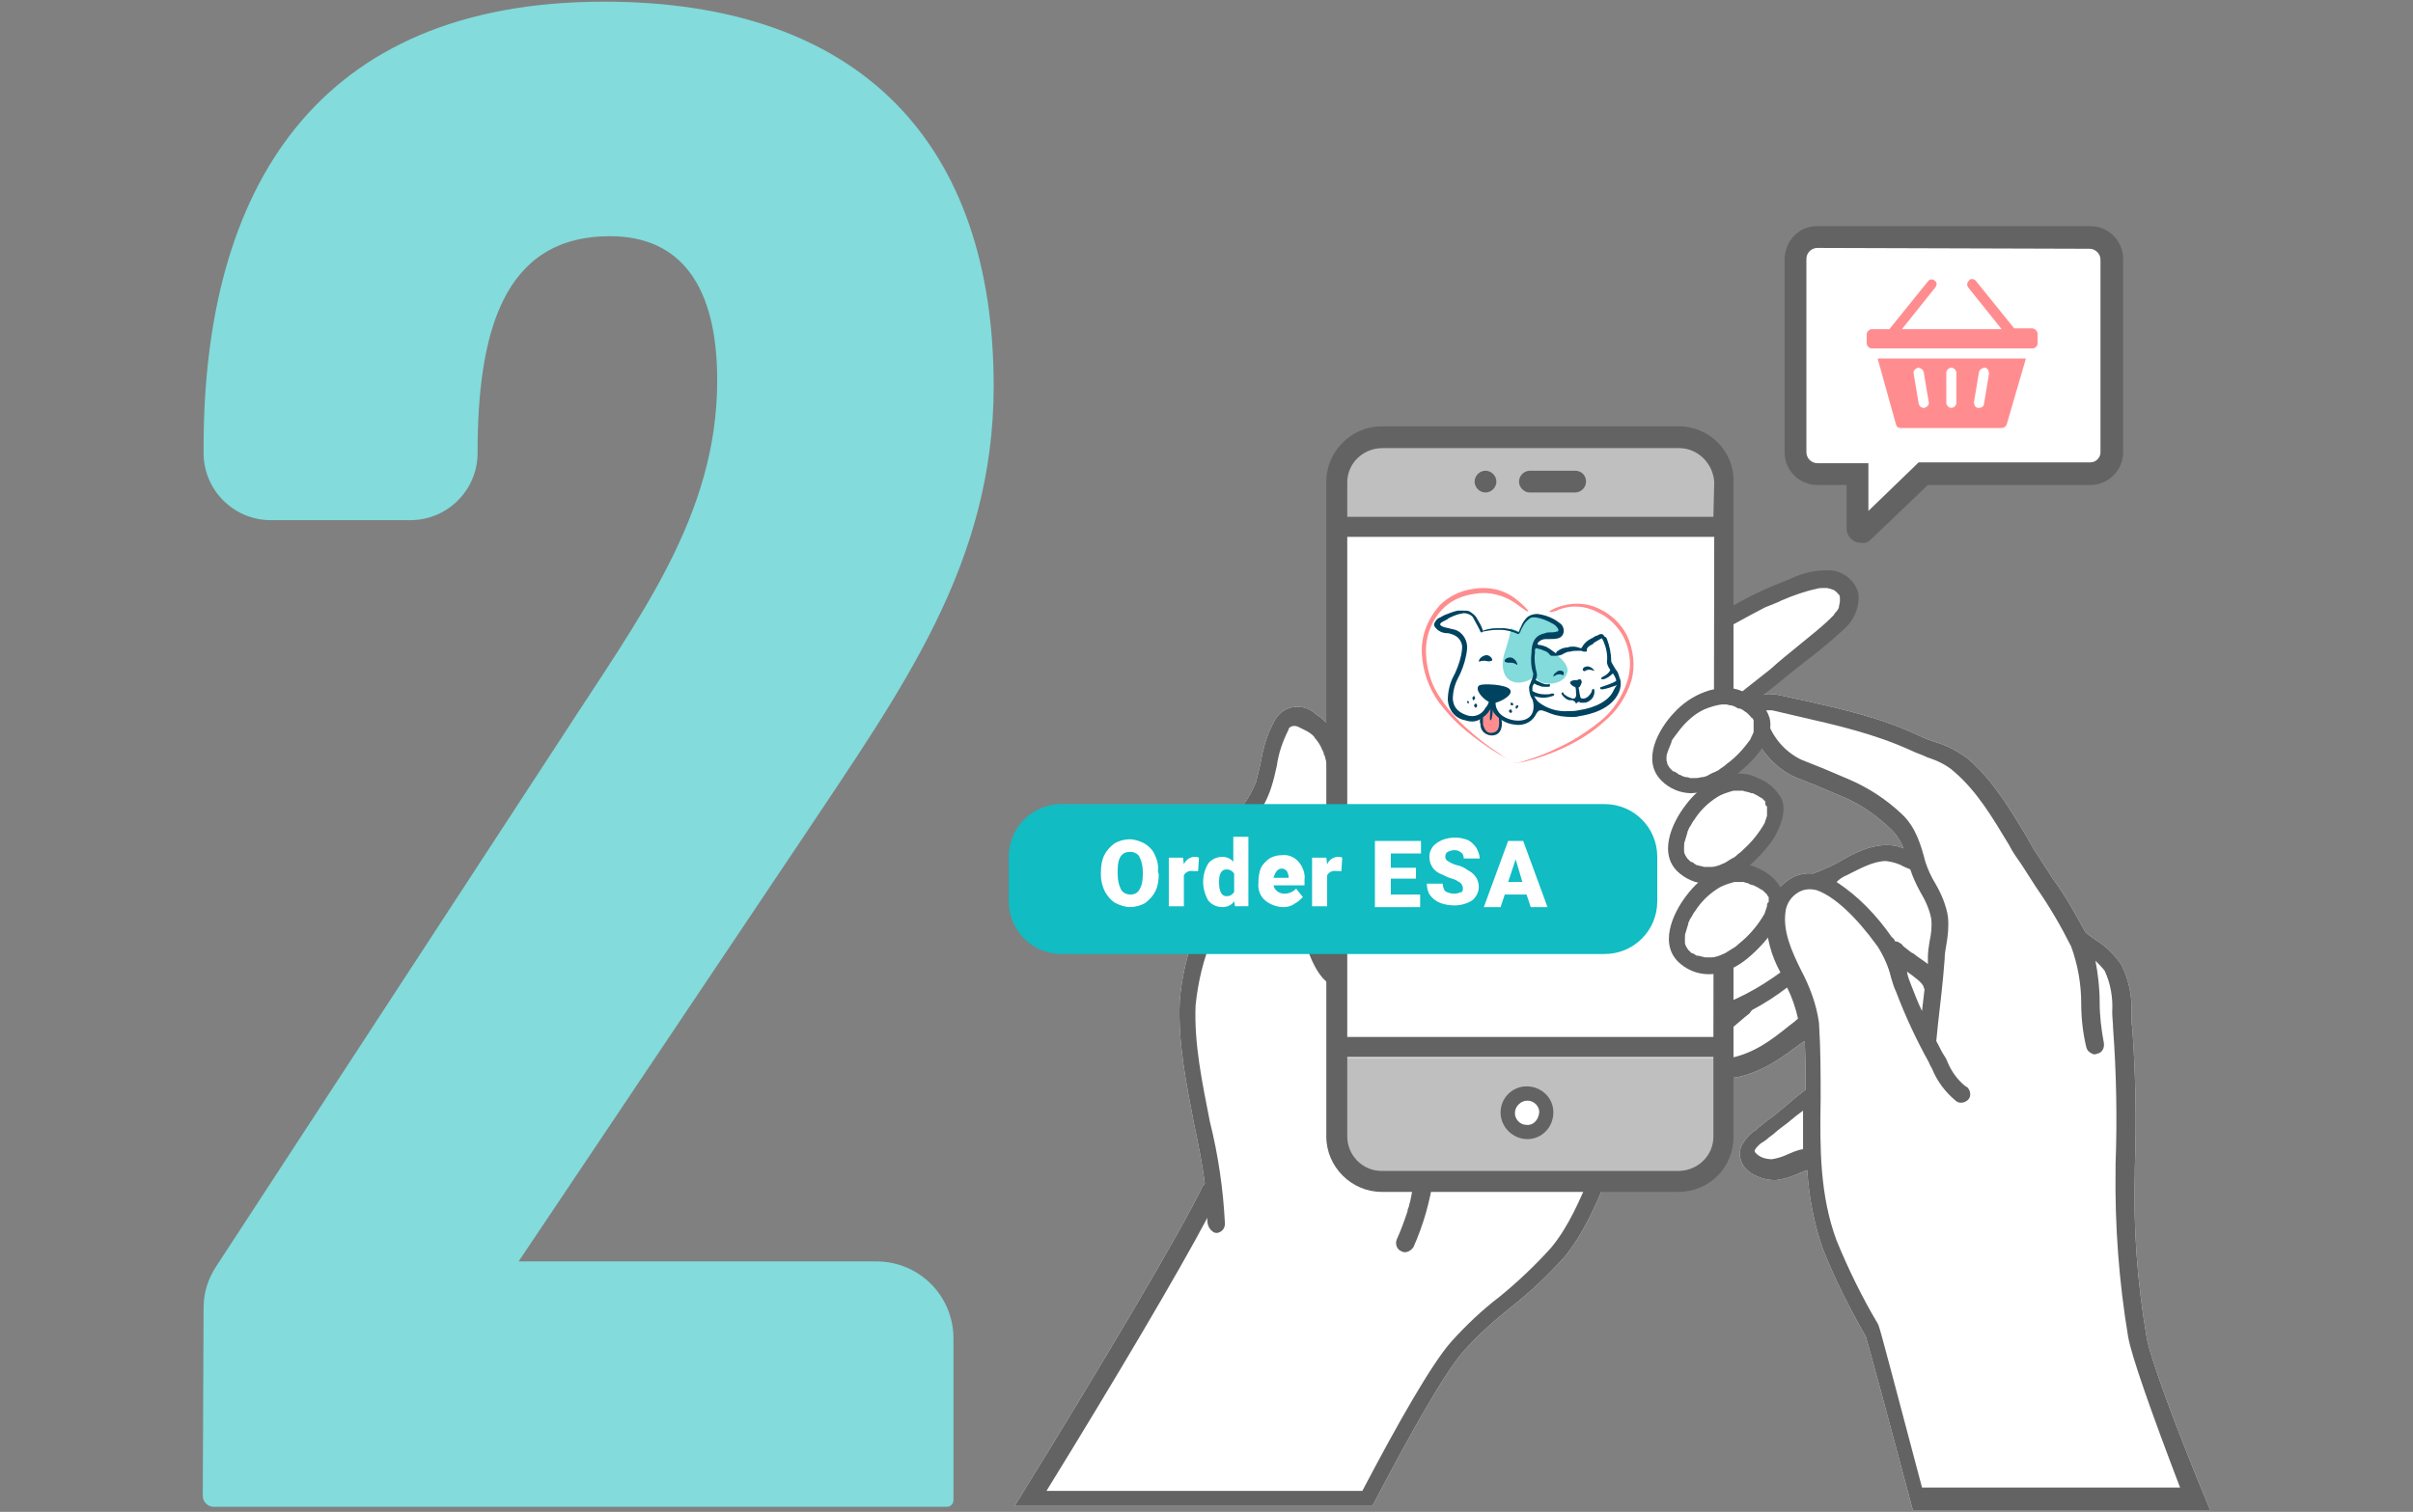 <?xml version="1.0" encoding="UTF-8"?>
<svg xmlns="http://www.w3.org/2000/svg" xmlns:xlink="http://www.w3.org/1999/xlink" id="Layer_1" x="0px" y="0px" viewBox="0 0 288 180.5" style="enable-background:new 0 0 288 180.5;" xml:space="preserve">
  <rect x="0" y="0" width="288" height="180.5" fill="#808080" stroke="none"/>
  <style type="text/css">	.st0{fill:#83DBDB;}	.st1{fill:#714449;}	.st2{fill:#FFFFFF;}	.st3{fill:#636363;}	.st4{fill:#BFBFBF;}	.st5{fill:none;}	.st6{fill:#11BCC3;}	.st7{fill:#FF8D8F;}	.st8{fill:#004360;}</style>
  <g id="Layer_2_00000044176784980452585570000000362493113807636629_">	<g id="Layer_11">		<path class="st0" d="M24.3,156.1c0-1.7,0.5-3.4,1.5-4.9L67,88.1c9.3-14.4,18.6-26.5,18.6-42.7c0-11.2-4.3-17.2-12.8-17.2    C60,28.2,57,39.8,57,54.1l0,0c0,4.4-3.6,8-8,8H32.3c-4.4,0-8-3.6-8-8v-0.7c0-30.8,13.4-53.2,47.8-53.2c30.7,0,46.5,17,46.5,45.9    c0,21.3-11,36.2-22.9,54.1l-33.8,50.4h42.7c5.1,0,9.2,4.1,9.2,9.2l0,0v19.3c0,0.4-0.3,0.8-0.8,0.8l0,0H25.5    c-0.7,0-1.3-0.6-1.3-1.3L24.3,156.1z"></path>		<path class="st1" d="M157.3,104.8c-0.1,0.9-0.4,1.9-0.6,2.9c-0.6,2.3-1.2,4.7-0.6,7.1c0.3,1,0.8,1.9,1.5,2.7c0.4,0.4,0.8,1,1,1.5    c0.1,0.5,0.6,0.8,1.2,0.8h0.2c0.6-0.2,0.9-0.7,0.8-1.3c-0.3-0.9-0.7-1.6-1.3-2.3c-0.5-0.5-0.9-1.1-1.1-1.8c-0.4-1.9,0.1-4,0.6-6.1    c0.3-1,0.5-2.1,0.7-3.1c0-0.6-0.4-1.1-1-1.1C157.9,104,157.4,104.3,157.3,104.8L157.3,104.8z"></path>		<path class="st1" d="M199.9,91c-0.4,0.3-0.6,0.8-0.4,1.2c0.2,0.6,0.8,0.8,1.4,0.7c1.2-0.4,2.5-0.2,3.6,0.6c0.7,0.6,1.1,1.5,1,2.4    c-0.3,2.5-2.6,4.5-4.4,5.5c-0.5,0.3-0.7,0.9-0.5,1.4c0.2,0.4,0.6,0.6,1.1,0.6c0.1,0,0.3-0.1,0.4-0.1c2.4-1.3,5.2-3.8,5.6-7.2    c0.2-1.7-0.4-3.3-1.8-4.3c-1-0.7-2.1-1.2-3.4-1.2c1.7-0.7,3.6-1.7,3.8-4.2c0-0.6-0.5-1.1-1-1.1s-1,0.4-1.1,0.9    c-0.1,1.5-1.3,2-3.3,2.7l-0.6,0.2c-0.6,0.2-0.8,0.8-0.7,1.3l0,0C199.6,90.6,199.7,90.9,199.9,91z"></path>		<path class="st2" d="M256.2,159.6c-1.1-6.5-1.6-13-1.4-19.6v-0.6c0.2-5.5,0.1-11.1-0.3-16.6c-0.1-0.6-0.1-1.2-0.1-1.8    c0.1-2-0.3-4-1.2-5.8c-0.8-1.2-1.8-2.2-3.1-3c-0.4-0.3-0.7-0.5-1.1-0.8l-0.1-0.1c-1.2-2.2-2.4-4.4-3.9-6.4    c-0.6-0.9-1.2-1.9-1.8-2.8c-0.5-0.7-0.9-1.5-1.3-2.2c-2-3.3-4-6.7-7-9.3c-1.2-0.9-2.5-1.6-3.9-2c-0.6-0.2-1.2-0.4-1.8-0.7    c-4.6-2.2-9.2-3.2-14-4.3c-1.1-0.2-2.2-0.5-3.3-0.7c-0.1,0-0.3,0-0.4,0c-1.1-0.2-2.2,0.4-2.6,1.5c-0.8,2.3,1.8,6.9,5.4,8.4l2.5,1    l3.3,1.4c2.1,0.9,3.9,2.2,5.6,3.8c0.7,0.7,1.2,1.5,1.5,2.3c-0.6-0.3-1.3-0.4-2-0.4c-2.1,0-4,1-5.7,2c-0.7,0.4-1.4,0.7-2.1,1    l-1,0.4c-0.9-0.1-1.9,0.1-2.7,0.6s-1.4,1.1-1.9,1.8c-0.2,0-0.4,0.1-0.5,0.2c-2.8,1.7-5.3,4-7.3,6.6c-1,1.4-2,2.7-3.1,3.9l-0.2,0.3    c-0.8,0.7-1.2,1.6-1.2,2.6c0.1,0.8,0.5,1.5,1.1,1.9c0.3,0.2,0.6,0.3,0.9,0.4c0.7,0.2,1.5,0.3,2.3,0.2c-0.6,0.5-1,1-1.3,1.7    c-0.5,0.9-0.5,2,0.2,2.9c0.4,0.5,0.9,0.8,1.5,1c1,0.3,2.1,0.4,3.2,0.2c3.2-0.7,5.5-2.5,7.8-4.2l0.2-0.1c0.1,1.9,0.1,3.9,0.1,5.8    c-0.8,0.6-1.4,1.1-2.2,1.8l-1.1,0.9c-0.4,0.4-0.9,0.7-1.3,1l-1,0.8l-0.3,0.3c-0.7,0.4-1.3,1.1-1.7,1.8c-0.4,0.8-0.3,1.7,0.2,2.5    c0.5,0.7,1.2,1.1,2,1.4c0.6,0.2,1.2,0.3,1.8,0.3c1-0.1,1.9-0.4,2.8-0.8c0.4-0.2,0.7-0.3,1-0.4c0.2,3.2,0.8,6.4,1.9,9.5    c1.4,3.5,3.1,6.9,5,10.2l0.1,0.2c0.2,0.6,2.6,9.4,5.6,20.7h35.5C259.5,170,256.6,162,256.2,159.6z"></path>		<path class="st3" d="M256.2,159.6c-1.1-6.5-1.6-13-1.4-19.6v-0.6c0.2-5.5,0.1-11.1-0.3-16.6c-0.1-0.6-0.1-1.2-0.1-1.8    c0.1-2-0.3-4-1.2-5.8c-0.8-1.2-1.8-2.2-3.1-3c-0.4-0.3-0.7-0.5-1.1-0.8l-0.1-0.1c-1.2-2.2-2.4-4.4-3.9-6.4    c-0.6-0.9-1.2-1.9-1.8-2.8c-0.5-0.7-0.9-1.5-1.3-2.2c-2-3.3-4-6.7-7-9.3c-1.2-0.9-2.5-1.6-3.9-2c-0.6-0.2-1.2-0.4-1.8-0.7    c-4.6-2.2-9.2-3.2-14-4.3c-1.1-0.2-2.2-0.5-3.3-0.7c-0.1,0-0.3,0-0.4,0c-1.1-0.2-2.2,0.4-2.6,1.5c-0.8,2.3,1.8,6.9,5.4,8.4l2.5,1    l3.3,1.4c2.1,0.9,3.9,2.2,5.6,3.8c0.7,0.7,1.2,1.5,1.5,2.3c-0.6-0.3-1.3-0.4-2-0.4c-2.1,0-4,1-5.7,2c-0.7,0.4-1.4,0.7-2.1,1    l-1,0.4c-0.9-0.1-1.9,0.1-2.7,0.6s-1.4,1.1-1.9,1.8c-0.2,0-0.4,0.1-0.5,0.2c-2.8,1.7-5.3,4-7.3,6.6c-1,1.4-2,2.7-3.1,3.9l-0.2,0.3    c-0.8,0.7-1.2,1.6-1.2,2.6c0.1,0.8,0.5,1.5,1.1,1.9c0.3,0.2,0.6,0.3,0.9,0.4c0.7,0.2,1.5,0.3,2.3,0.2c-0.6,0.5-1,1-1.3,1.7    c-0.5,0.9-0.5,2,0.2,2.9c0.4,0.5,0.9,0.8,1.5,1c1,0.3,2.1,0.4,3.2,0.2c3.2-0.7,5.5-2.5,7.8-4.2l0.2-0.1c0.1,1.9,0.1,3.9,0.1,5.8    c-0.8,0.6-1.4,1.1-2.2,1.8l-1.1,0.9c-0.4,0.4-0.9,0.7-1.3,1l-1,0.8l-0.3,0.3c-0.7,0.4-1.3,1.1-1.7,1.8c-0.4,0.8-0.3,1.7,0.2,2.5    c0.5,0.7,1.2,1.1,2,1.4c0.6,0.2,1.2,0.3,1.8,0.3c1-0.1,1.9-0.4,2.8-0.8c0.4-0.2,0.7-0.3,1-0.4c0.2,3.2,0.8,6.4,1.9,9.5    c1.4,3.5,3.1,6.9,5,10.2l0.1,0.2c0.2,0.6,2.6,9.4,5.6,20.7h35.5C259.5,170,256.6,162,256.2,159.6z M220.4,104.5    c1.6-0.8,3.2-1.7,4.7-1.7c0.8,0.1,1.5,0.3,2.2,0.7l0.7,0.3c0.3,0.9,0.7,1.8,1.2,2.7c0.6,1,1.1,2.1,1.3,3.2c0.1,0.9,0,1.8-0.2,2.7    c-0.1,0.6-0.2,1.3-0.2,1.9c0,0.3,0,0.5,0,0.8c-0.5-0.4-1-0.7-1.4-1c-0.2-0.2-0.4-0.3-0.6-0.4c-0.8-0.6-1-0.8-1-0.8    c-0.1-0.2-0.3-0.3-0.5-0.4c-0.1-0.1-0.3-0.1-0.4-0.1c-0.1-0.2-0.2-0.4-0.4-0.5c-1.8-2.6-4-4.9-6.6-6.6    C219.5,105,219.9,104.7,220.4,104.5z M229.7,118.1c-0.1,0.9-0.2,1.7-0.3,2.6c-0.5-1-0.9-2.1-1.3-3.1c-0.2-0.5-0.4-1-0.5-1.6l0,0    c0.7,0.5,2,1.4,2,1.9L229.7,118.1z M203.8,120.5c-0.7,0.2-1.5,0.1-2.1-0.2c-0.1-0.1-0.2-0.2-0.2-0.3c0-0.3,0.3-0.7,0.6-1    c0.1-0.1,0.2-0.2,0.3-0.3c1-1.2,2.1-2.6,3.2-4c1.4-2,3.2-3.7,5.2-5.1c0,2.3,0.6,4.5,1.7,6.5C209.9,118,207,119.6,203.8,120.5z     M213.5,122.5c-2.1,1.7-4.1,3.2-6.9,3.8c-0.9,0.2-1.8,0.1-2.6-0.4c-0.1-0.1,0-0.5,0.1-0.6c0.4-0.6,0.9-1.1,1.5-1.6l0.9-0.8    c0.8-0.6,1.5-1.3,2.3-1.9c0.1-0.1,0.2-0.3,0.3-0.4c1.5-0.8,2.9-1.7,4.2-2.7c0.6,1.2,1,2.4,1.3,3.7    C214.3,121.9,213.9,122.2,213.5,122.5L213.5,122.5z M213.4,137.8c-0.6,0.3-1.3,0.5-1.9,0.6c-0.7,0-1.5-0.2-2-0.8    c-0.1-0.1-0.1-0.2,0-0.4c0.3-0.4,0.6-0.7,1-0.9l0.4-0.3c0.3-0.3,0.7-0.5,1-0.8s0.9-0.7,1.4-1.1l1.1-0.9l0.8-0.6c0,1.5,0,3.1,0,4.6    C214.5,137.3,213.9,137.6,213.4,137.8L213.4,137.8z M224.2,158.2l-0.1-0.2c-1.9-3.2-3.5-6.5-4.9-9.9c-2-5.4-2-11-1.9-16.9    c0-3,0-6-0.2-9.1c-0.3-2.2-1.1-4.3-2.1-6.2c-1.2-2.4-2.2-4.7-1.9-7c0.1-1,0.7-1.9,1.6-2.4c0.7-0.4,1.5-0.4,2.2-0.2    c2.1,0.8,4.6,3.1,7.2,6.7c0.7,1.1,1.3,2.4,1.6,3.7c0.2,0.6,0.3,1.1,0.6,1.7c1.1,2.9,2.4,5.7,3.9,8.4c0.1,0.3,0.3,0.6,0.4,0.8    c0.6,1.5,1.6,2.8,2.8,3.8c0.4,0.4,1.1,0.3,1.5-0.1c0.4-0.4,0.3-1.1-0.1-1.5c-0.1,0-0.1-0.1-0.2-0.1c-1-0.8-1.7-1.8-2.2-3    c-0.1-0.3-0.3-0.6-0.5-0.9c-0.3-0.5-0.5-1-0.8-1.5l0.2-2c0.3-2.6,0.6-5.1,0.8-7.8c0-0.6,0.1-1.1,0.2-1.7c0.2-1.1,0.3-2.2,0.2-3.3    c-0.2-1.4-0.8-2.8-1.5-4c-0.5-0.8-0.9-1.7-1.2-2.6c-0.5-1.9-1.1-4.1-2.8-5.7c-1.8-1.7-3.9-3.1-6.2-4.1l-3.3-1.4l-2.5-1    c-1.9-0.9-3.4-2.6-4.1-4.7c-0.2-0.4-0.2-0.8-0.1-1.2l0,0c0.1,0,0.3,0,0.4,0c0.1,0,0.2,0,0.3,0l3,0.7c4.8,1.1,9.2,2.1,13.6,4.1    c0.6,0.3,1.3,0.5,1.9,0.8c1.2,0.4,2.3,0.9,3.2,1.7c2.8,2.4,4.6,5.5,6.6,8.8c0.4,0.8,0.9,1.5,1.4,2.2c0.6,0.9,1.2,1.9,1.8,2.8    c1.6,2.3,3,4.7,4.2,7.1c0.8,2.2,1.2,4.5,1.2,6.8c0,1.8,0.2,3.5,0.6,5.2c0.1,0.4,0.3,0.6,0.7,0.8c0.2,0.1,0.4,0.1,0.6,0    c0.6-0.1,0.9-0.7,0.8-1.3c-0.3-1.6-0.5-3.2-0.5-4.9c0-1.7-0.2-3.3-0.5-4.9c0.4,0.4,0.8,0.8,1.1,1.2c0.7,1.5,1,3.2,0.9,4.9    c0,0.7,0.1,1.3,0.1,1.9c0.4,5.4,0.5,10.9,0.3,16.3v0.6c-0.1,6.7,0.4,13.4,1.5,20c0.4,2.3,2.8,9.1,6.2,18h-30.8    C226.5,166.7,224.4,158.6,224.2,158.2L224.2,158.2z"></path>		<path class="st2" d="M195.5,121.4c-0.3-1.4-0.7-2.8-1.2-4.1c-0.6-1.5-1.4-2.9-2.1-4.3c-0.7-1.3-1.4-2.7-1.9-4.1    c-0.5-1.6-0.9-3.2-1.4-4.8c-0.8-2.8-2.2-5.6-4.8-7.2c-0.5-0.3-1.1-0.5-1.7-0.8c-0.3-0.1-0.5-0.3-0.8-0.4l-0.2-0.1l-0.1-0.1    l-0.3-0.2l0,0l0,0l-0.1-0.3v-0.1c0-0.1,0-0.1-0.1-0.2l-0.1-0.2c0,0,0-0.1,0-0.2s0-0.2,0-0.2V94v-0.1c0-0.1,0.1-0.3,0.1-0.4    s0.1-0.3,0.2-0.4c0-0.1,0-0.1,0.1-0.2l0,0v-0.1c0.7-1.2,1.2-2.5,1.5-3.8c0.2-1.4-0.1-2.7-0.9-3.9c-0.8-1.1-1.8-2-3.1-2.6    c-1.4-0.6-2.9-0.8-4.3-0.6c-3,0.4-5.7,2.2-8,4.2c-2.1,1.7-3.8,3.7-5.2,6c-0.3-2.4-1.4-4.6-3.2-6.2c-0.2-0.2-0.5-0.4-0.8-0.6    c-0.7-0.7-1.7-1-2.6-0.9l0,0c-1,0.1-1.8,0.7-2.3,1.5c-0.9,1.6-1.4,3.2-1.7,5c-0.2,0.9-0.4,1.8-0.6,2.5c-0.4,1-0.9,1.9-1.6,2.8    c-0.6,0.8-1.2,1.7-1.6,2.6c-0.9,2.2-1.7,4.6-2.3,6.9c-0.4,1.5-0.8,3-1.3,4.4l-0.3,1c-1.1,2.7-1.8,5.6-2,8.6    c-0.2,4.9,0.8,9.7,1.7,14.4c0.5,2.4,1,4.8,1.3,7.2c-0.1,0.1-0.1,0.2-0.2,0.2c-2.6,5.5-12.3,21.8-22.5,38.3h42.7    c4.5-8.6,8.6-15.9,10.9-18.5c1.7-1.9,3.6-3.6,5.6-5.2c2.3-1.8,4.4-3.8,6.4-6c2.3-2.8,3.7-6.1,5.1-9.4c0.5-1.2,1-2.5,1.6-3.6    c0.1-0.2,0.1-0.4,0.1-0.7c0.4-0.8,0.7-1.5,1-2.3c0.5-1.3,0.9-2.7,1.1-4.1C196.1,127.3,196,124.3,195.5,121.4z"></path>		<path class="st3" d="M194.2,117.3c-0.6-1.5-1.4-2.9-2.1-4.3c-0.7-1.3-1.4-2.7-1.9-4.1c-0.5-1.6-0.9-3.2-1.4-4.8    c-0.8-2.8-2.2-5.6-4.8-7.2c-0.5-0.3-1.1-0.5-1.7-0.8c-0.3-0.1-0.5-0.3-0.8-0.4l-0.2-0.1l-0.1-0.1l-0.3-0.2l0,0l0,0V95v-0.1    c0-0.1,0-0.1-0.1-0.2l-0.1-0.2c0,0,0-0.1,0-0.2s0-0.2,0-0.2V94v-0.1c0-0.1,0.1-0.3,0.1-0.4s0.1-0.3,0.2-0.4c0-0.1,0-0.1,0.1-0.2    l0,0v-0.1c0.7-1.2,1.2-2.5,1.5-3.8c0.2-1.4-0.1-2.7-0.9-3.9c-0.8-1.1-1.8-2-3.1-2.6c-1.4-0.6-2.9-0.8-4.3-0.6    c-3,0.4-5.7,2.2-8,4.2c-2.1,1.7-3.8,3.7-5.2,6c-0.3-2.4-1.4-4.6-3.2-6.2c-0.2-0.2-0.5-0.4-0.8-0.6c-0.7-0.7-1.7-1-2.6-0.9l0,0    c-1,0.1-1.8,0.7-2.3,1.5c-0.9,1.6-1.4,3.2-1.7,5c-0.2,0.9-0.4,1.8-0.6,2.5c-0.4,1-0.9,1.9-1.6,2.8c-0.6,0.8-1.2,1.7-1.6,2.6    c-0.9,2.2-1.7,4.6-2.3,6.9c-0.4,1.5-0.8,3-1.3,4.4l-0.3,1c-1.1,2.7-1.8,5.6-2,8.6c-0.2,4.9,0.8,9.7,1.7,14.4    c0.5,2.4,1,4.8,1.3,7.2c-0.1,0.1-0.1,0.2-0.2,0.2c-2.6,5.5-12.3,21.8-22.5,38.3h42.7c4.5-8.6,8.6-15.9,10.9-18.5    c1.7-1.9,3.6-3.6,5.6-5.2c2.3-1.8,4.4-3.8,6.4-6c2.3-2.8,3.7-6.1,5.1-9.4c0.5-1.2,1-2.5,1.6-3.6c0.1-0.2,0.1-0.4,0.1-0.7    c0.4-0.8,0.7-1.5,1-2.3c0.5-1.3,0.9-2.7,1.1-4.1c0.5-2.9,0.4-5.8-0.1-8.7C195.2,120,194.8,118.6,194.2,117.3z M193.8,127.8    c0,0.3-0.1,0.6-0.1,1v0.3v0.1l-0.1,0.5c-0.1,0.7-0.3,1.4-0.4,2c-0.1,0.6-0.4,1.3-0.6,2c-0.4,1-0.8,1.9-1.3,2.9    c-0.1,0.2-0.3,0.5-0.4,0.7c-0.1,0.3-0.2,0.5-0.1,0.8l-0.9,2c-1.3,3.1-2.7,6.4-4.8,8.9c-1.9,2.1-3.9,4-6.1,5.8    c-2.1,1.6-4,3.4-5.8,5.4c-2.3,2.6-6.3,9.6-10.6,17.8h-37.7c8.2-13.3,15.7-26,19.2-32.6c0,0.1,0,0.2,0,0.3c0,0.5,0.2,1,0.6,1.3    c0.2,0.2,0.4,0.2,0.6,0.2c0.5-0.1,0.9-0.5,0.9-1.1c-0.2-4.1-0.8-8.2-1.8-12.2c-0.9-4.6-1.9-9.3-1.7-13.9c0.3-2.8,0.9-5.4,2-8    l0.3-1c0.5-1.5,1-3.1,1.4-4.6c0.6-2.3,1.3-4.5,2.1-6.6c0.4-0.8,0.9-1.6,1.4-2.3c0.8-1,1.4-2.2,1.8-3.4c0.3-0.9,0.5-1.8,0.7-2.7    c0.2-1.5,0.7-2.9,1.4-4.3V87c0.3-0.4,0.8-0.4,1.2-0.2l0.8,0.4c0.4,0.2,0.7,0.4,1,0.7l0,0l0.2,0.3l0.1,0.1l0,0l0,0    c0.3,0.4,0.5,0.7,0.7,1.2c0.1,0.2,0.2,0.3,0.2,0.5c0,0.1,0,0.1,0.1,0.2l0.1,0.4c0.1,0.4,0.3,0.9,0.3,1.3c0,0.2,0.1,0.5,0.1,0.7    l0,0v0.1c0,0.1,0,0.2,0,0.4c0.1,1,0.1,2,0,3c-0.3,2.4-0.7,4.7-1.4,7c-0.7,2.4-1.2,4.8-1.4,7.3c-0.1,1.2,0.1,2.4,0.5,3.6    c0.4,1,0.9,2,1.6,2.8c1.4,1.4,3,2.7,4.7,3.8l0,0l0.1,0.1l0.3,0.2l0.6,0.5c0.4,0.3,0.8,0.7,1.1,1.1c0.2,0.2,0.3,0.4,0.5,0.6    l0.2,0.2l0.1,0.2l0,0l0,0c0.3,0.4,0.6,0.8,0.9,1.3c0.5,0.9,1,1.8,1.4,2.7v0.1c0,0.1,0,0.1,0.1,0.2l0.1,0.3l0.3,0.8    c0.2,0.5,0.3,1,0.4,1.5c0.5,2.2,0.8,4.4,0.6,6.7c0,0.6-0.1,1.1-0.1,1.7c-0.2,0.2-0.2,0.4-0.3,0.6c-0.1,1.4-0.3,2.7-0.6,4.1    c-0.1,0.2-0.1,0.5-0.2,0.7c-0.1,0.2-0.1,0.3-0.1,0.4c-0.4,1.2-0.8,2.3-1.3,3.4c-0.2,0.5,0,1.2,0.6,1.4c0.1,0.1,0.3,0.1,0.4,0.1    c0.4,0,0.8-0.3,1-0.6c2.4-5.4,3.2-11.3,2.4-17.2c-0.7-4.4-2.8-8.4-5.9-11.5c-0.8-0.7-1.6-1.4-2.5-2c-0.4-0.3-0.8-0.6-1.2-0.9    l-0.2-0.1l0,0l-0.1-0.1v0.1l-0.6-0.5c-0.4-0.3-0.7-0.7-1-1l-0.2-0.3l-0.1-0.1l-0.1-0.1l0,0c0-0.1-0.1-0.1-0.1-0.2    c-0.1-0.1-0.2-0.2-0.2-0.4c-0.3-0.4-0.5-0.9-0.6-1.3c-0.1-0.3-0.1-0.5-0.2-0.8c0-0.2-0.1-0.5-0.1-0.7c-0.1-1.1,0-2.3,0.2-3.4    c0.2-1.2,0.5-2.4,0.8-3.6c0.7-2.5,1.2-5,1.6-7.5c0-0.4,0.1-0.8,0.1-1.3c0.2-0.1,0.3-0.2,0.4-0.4c0.6-1.2,1.2-2.4,2-3.5    c0.1-0.2,0.2-0.3,0.3-0.4l0.1-0.1l0.1-0.1c0.2-0.3,0.4-0.5,0.7-0.8c0.4-0.5,0.9-1,1.4-1.5c1-0.9,2-1.8,3.1-2.6    c0.6-0.4,1.2-0.8,1.8-1.1c0.6-0.3,1.2-0.6,1.8-0.8c0.3-0.1,0.6-0.2,1-0.3l0.5-0.1h0.8h0.2c0.3,0,0.7,0,1,0c0.1,0,0.3,0,0.4,0h0.1    h0.3c0.3,0.1,0.6,0.2,0.9,0.3h0.1h0.1l0.5,0.2c0.3,0.1,0.5,0.3,0.7,0.5l0.2,0.2c0.1,0.1,0.3,0.2,0.4,0.4c0.1,0.1,0.2,0.2,0.3,0.3    l0,0l0,0c0,0.1,0.1,0.1,0.1,0.2c0.2,0.2,0.3,0.5,0.4,0.8l0,0l0,0l0.1,0.2c0,0.1,0.1,0.3,0.1,0.4V88c0,0.1,0,0.3,0,0.4s0,0.2,0,0.3    s0,0.1,0,0.1V89c-0.1,0.3-0.2,0.6-0.3,0.9V90l-0.1,0.2c-0.1,0.2-0.1,0.3-0.2,0.4c-0.1,0.3-0.3,0.6-0.4,0.9c-0.7,1.2-1,2.5-0.7,3.9    c0.4,1.3,1.4,2.4,2.7,2.9c0.6,0.2,1.1,0.5,1.7,0.8c0.1,0.1,0.2,0.1,0.3,0.2l0.2,0.1l0.1,0.1c0.3,0.2,0.5,0.5,0.7,0.7l0.3,0.3    l0.1,0.2l0.1,0.1c0.2,0.3,0.4,0.6,0.6,0.9s0.3,0.5,0.4,0.8c0.1,0.3,0.1,0.3,0.2,0.4v0.1c0,0.1,0.1,0.2,0.1,0.2    c0.6,1.5,0.9,3,1.3,4.5c0.4,1.5,1,3.1,1.7,4.5c1.3,2.7,2.8,5.1,3.7,7.9C193.7,122.5,194,125.2,193.8,127.8z"></path>		<path class="st2" d="M216.9,28.3h32.6c1.4,0,2.6,1.1,2.6,2.6l0,0V54c0,1.4-1.2,2.6-2.6,2.6l0,0h-20l-7.2,6.9    c-0.2,0.2-0.4,0.2-0.6,0c-0.1-0.1-0.1-0.2-0.1-0.3v-6.6h-4.8c-1.4,0-2.5-1.1-2.5-2.5V31c0-1.4,1.1-2.6,2.5-2.7    C216.9,28.3,216.9,28.3,216.9,28.3z"></path>		<path class="st3" d="M222.2,64.8c-0.2,0-0.5,0-0.7-0.1c-0.7-0.3-1.1-0.9-1.1-1.6v-5.2h-3.5c-2.1,0-3.9-1.7-3.9-3.9V31    c0-2.2,1.7-4,3.8-4h0.1h32.6c2.2,0,3.9,1.8,3.9,3.9V54c0,2.2-1.8,3.9-3.9,3.9h-19.4l-6.8,6.5C223,64.7,222.6,64.9,222.2,64.8z     M216.9,29.6c-0.7,0-1.3,0.6-1.3,1.3V54c0,0.7,0.6,1.3,1.3,1.3h6.1V61l6-5.8h20.5c0.7,0,1.2-0.6,1.2-1.2V31c0-0.7-0.6-1.3-1.3-1.3    L216.9,29.6z"></path>		<path class="st2" d="M203.5,87.1c5.1-3.8,10-7.8,14.9-11.9c0.7-0.5,1.3-1.2,1.8-1.9c0.9-1.1,0.7-2.8-0.4-3.7    c-0.5-0.4-1.1-0.6-1.7-0.6c-1.1,0-2.1,0.2-3.1,0.6c-5.1,1.8-9.9,4.4-14.1,7.7L203.5,87.1z"></path>		<path class="st3" d="M204,87.9c2.8-2,5.5-4.2,8.2-6.3c1.3-1.1,2.7-2.2,4-3.2s2.6-2.1,3.8-3.2c1.3-1.1,2-2.8,1.8-4.4    c-0.4-1.5-1.8-2.6-3.3-2.7c-1.7-0.1-3.3,0.3-4.8,1c-1.5,0.6-3,1.2-4.4,1.9c-3.2,1.6-6.2,3.5-9,5.7c-0.3,0.3-0.4,0.6-0.3,1l2.3,8.6    l0.3,1.2c0.2,0.6,0.7,0.9,1.3,0.7s0.9-0.7,0.7-1.3l-2.3-8.6l-0.4-1.2l-0.3,1c1-0.8,2.3-1.7,3.4-2.4c1.2-0.8,2.5-1.5,3.8-2.2    c0.6-0.3,1.3-0.7,1.9-1l1-0.4l0.5-0.2l0.4-0.2c1.4-0.6,2.8-1.1,4.2-1.4c0.3-0.1,0.6-0.1,0.9-0.1h0.3c0.1,0,0.2,0,0,0    c0.2,0,0.3,0.1,0.5,0.1l0.2,0.1c0.2,0.1-0.2-0.1,0.1,0l0.3,0.2c0.2,0.2-0.1-0.1,0,0l0.2,0.2l0.1,0.1c-0.1-0.2,0,0.1,0.1,0.1    l0.1,0.2c-0.1-0.2,0,0,0,0.1s0,0.1,0,0.2s0-0.2,0,0.1c0,0.1,0,0.4,0,0.2c0,0.2-0.1,0.4-0.1,0.6c0,0-0.1,0.2,0,0.1l-0.1,0.2    c-0.1,0.2-0.2,0.3-0.3,0.4s0.2-0.2-0.1,0.1c0,0.1-0.1,0.1-0.1,0.2l-0.4,0.4c-1.1,1.1-2.3,2-3.5,3s-2.5,2-3.7,3.1    c-2.8,2.2-5.5,4.4-8.4,6.5c-0.5,0.3-0.6,0.9-0.4,1.4s0.8,0.8,1.3,0.6C203.9,88,204,88,204,87.9z"></path>		<path class="st4" d="M199.8,51.8h-34.3c-3.9,0-7,3.1-7,7v75.8c0,3.9,3.1,7,7,7h34.3c3.9,0,7-3.1,7-7V58.7    C206.8,54.9,203.7,51.8,199.8,51.8z"></path>		<rect x="159.9" y="62.8" class="st2" width="45.8" height="63.5"></rect>		<ellipse class="st2" cx="182.3" cy="132.9" rx="1.5" ry="1.5"></ellipse>		<path class="st2" d="M199.8,51.8h-34.3c-3.9,0-7,3.1-7,7v75.8c0,3.9,3.1,7,7,7h34.3c3.9,0,7-3.1,7-7V58.7    C206.8,54.9,203.7,51.8,199.8,51.8z M206.4,134.5c0,3.6-3,6.6-6.6,6.6h-34.3c-3.6,0-6.6-2.9-6.6-6.6V58.7c0-3.6,3-6.6,6.6-6.6    h34.3c3.6,0,6.6,2.9,6.6,6.6C206.4,58.7,206.4,134.5,206.4,134.5z"></path>		<path class="st5" d="M200.4,53.7h-35.5c-2.1,0-3.8,1.7-3.8,3.8v3.8h43.1v-3.8C204.2,55.4,202.5,53.7,200.4,53.7L200.4,53.7z"></path>		<path class="st5" d="M166.5,125c0,0.9-0.7,1.6-1.6,1.6l0,0h-3.8v9.2c0,2.1,1.7,3.8,3.8,3.8h35.5c2.1,0,3.8-1.7,3.8-3.8l0,0v-9.2    h-30c-0.9,0.1-1.6-0.6-1.7-1.4c-0.1-0.9,0.6-1.6,1.4-1.7c0.1,0,0.2,0,0.3,0h30v-59h-43.1v58.9h3.8    C165.8,123.4,166.5,124.1,166.5,125z"></path>		<path class="st3" d="M200.4,50.9h-35.5c-3.6,0-6.6,3-6.6,6.6v78.2c0,3.6,3,6.6,6.6,6.6h35.4c3.7,0,6.6-2.9,6.6-6.6V57.5    C207,53.9,204,50.9,200.4,50.9z M204.5,123.8h-30.3c-0.7,0-1.2,0.5-1.2,1.2s0.5,1.2,1.2,1.2l0,0h30.3v9.5c0,2.3-1.9,4.1-4.2,4.1    h-35.4c-2.3,0-4.1-1.9-4.1-4.1v-9.5h14.7c0.7,0,1.2-0.5,1.2-1.2s-0.5-1.2-1.2-1.2l0,0h-14.7V64.1h43.8L204.5,123.8z M204.5,61.7    h-43.7v-4.1c0-2.3,1.9-4.1,4.2-4.1h35.4c2.3,0,4.1,1.9,4.2,4.1L204.5,61.7L204.5,61.7z"></path>		<path class="st3" d="M188,56.2h-5.4c-0.7,0-1.3,0.6-1.3,1.3s0.6,1.3,1.3,1.3h5.4c0.7,0,1.3-0.6,1.3-1.3S188.8,56.2,188,56.2z"></path>		<path class="st3" d="M177.3,56.2c-0.7,0-1.3,0.6-1.3,1.3s0.6,1.3,1.3,1.3s1.3-0.6,1.3-1.3S178,56.2,177.3,56.2z"></path>		<path class="st3" d="M182.3,136c1.7,0,3.1-1.4,3.1-3.2c0-1.7-1.4-3.1-3.2-3.1c-1.7,0-3.1,1.4-3.1,3.1    C179.1,134.6,180.6,136,182.3,136L182.3,136z M182.3,131.4c0.8,0,1.5,0.7,1.4,1.5c-0.1,0.8-0.7,1.5-1.5,1.4    c-0.8,0-1.4-0.7-1.4-1.4C180.8,132.1,181.5,131.4,182.3,131.4L182.3,131.4L182.3,131.4z"></path>		<path class="st6" d="M126.7,96h64.8c3.5,0,6.3,2.8,6.3,6.3v5.3c0,3.5-2.8,6.3-6.3,6.3h-64.8c-3.5,0-6.3-2.8-6.3-6.3v-5.3    C120.4,98.8,123.2,96,126.7,96z"></path>		<path class="st2" d="M138.3,104.4c0,0.7-0.1,1.4-0.4,2s-0.7,1-1.2,1.4c-0.5,0.3-1.2,0.5-1.8,0.5c-0.6,0-1.2-0.2-1.8-0.5    c-0.5-0.3-0.9-0.8-1.2-1.3c-0.3-0.6-0.5-1.3-0.5-2v-0.4c0-0.7,0.1-1.4,0.4-2s0.7-1,1.2-1.4c0.5-0.3,1.2-0.5,1.8-0.5    c0.6,0,1.2,0.2,1.8,0.5c0.5,0.3,1,0.8,1.2,1.3c0.3,0.6,0.5,1.3,0.4,2L138.3,104.4z M136.4,104.1c0-0.6-0.1-1.2-0.4-1.8    c-0.2-0.4-0.7-0.6-1.1-0.6c-1,0-1.5,0.7-1.5,2.1v0.6c0,0.6,0.1,1.2,0.4,1.8c0.2,0.4,0.7,0.6,1.1,0.6c0.5,0,0.9-0.2,1.1-0.6    c0.3-0.5,0.4-1.1,0.4-1.8V104.1z"></path>		<path class="st2" d="M143,104h-0.6c-0.4-0.1-0.9,0.1-1.1,0.5v3.7h-1.8v-5.8h1.7l0.1,0.8c0.2-0.5,0.7-0.9,1.3-0.9    c0.2,0,0.3,0,0.5,0.1L143,104z"></path>		<path class="st2" d="M143.6,105.3c0-0.8,0.2-1.5,0.6-2.2c0.4-0.5,1-0.8,1.7-0.8c0.5,0,1,0.2,1.3,0.6v-3h1.8v8.3h-1.6l-0.1-0.6    c-0.3,0.5-0.9,0.7-1.4,0.7c-0.7,0-1.3-0.3-1.7-0.8C143.8,106.8,143.6,106,143.6,105.3z M145.5,105.4c0,1,0.3,1.6,0.9,1.6    c0.4,0,0.7-0.2,0.9-0.5v-2.2c-0.2-0.3-0.5-0.5-0.9-0.5c-0.6,0-0.9,0.5-0.9,1.4V105.4z"></path>		<path class="st2" d="M153.2,108.3c-0.8,0-1.6-0.3-2.2-0.8c-0.6-0.5-0.9-1.3-0.8-2.1v-0.2c0-0.5,0.1-1.1,0.3-1.6    c0.2-0.4,0.6-0.8,1-1.1c0.5-0.3,1-0.4,1.5-0.4c0.7-0.1,1.5,0.2,2,0.8c0.5,0.6,0.8,1.4,0.7,2.1v0.7H152c0.1,0.6,0.7,1,1.3,1    c0.5,0,1-0.2,1.4-0.6l0.8,1c-0.3,0.3-0.6,0.6-1,0.8C154.1,108.2,153.6,108.3,153.2,108.3z M153,103.7c-0.5,0-0.8,0.4-1,1.1h1.8    v-0.1c0-0.2-0.1-0.5-0.2-0.7C153.4,103.8,153.2,103.7,153,103.7z"></path>		<path class="st2" d="M160.1,104h-0.6c-0.4-0.1-0.9,0.1-1.1,0.5v3.7h-1.8v-5.8h1.7l0.1,0.8c0.2-0.5,0.7-0.9,1.3-0.9    c0.2,0,0.3,0,0.5,0.1L160.1,104z"></path>		<path class="st2" d="M169,104.9h-3v1.9h3.5v1.5h-5.4v-7.9h5.5v1.5H166v1.7h3V104.9z"></path>		<path class="st2" d="M174.6,106.1c0-0.3-0.1-0.5-0.3-0.7c-0.3-0.2-0.6-0.4-1-0.5c-0.4-0.1-0.8-0.3-1.2-0.5    c-0.9-0.3-1.5-1.1-1.5-2.1c0-0.4,0.1-0.8,0.4-1.2c0.3-0.4,0.7-0.6,1.1-0.8c0.5-0.2,1-0.3,1.6-0.3c0.5,0,1,0.1,1.5,0.3    c0.4,0.2,0.7,0.5,1,0.9c0.2,0.4,0.4,0.8,0.4,1.3h-1.9c0-0.3-0.1-0.6-0.3-0.7c-0.2-0.2-0.5-0.3-0.8-0.3s-0.6,0.1-0.8,0.2    s-0.3,0.3-0.3,0.6c0,0.2,0.1,0.4,0.3,0.5c0.3,0.2,0.7,0.4,1.1,0.5c0.5,0.1,0.9,0.3,1.3,0.6c0.8,0.4,1.3,1.1,1.3,2    c0,0.6-0.3,1.2-0.8,1.6c-0.6,0.4-1.4,0.6-2.1,0.6c-0.6,0-1.2-0.1-1.7-0.3c-0.5-0.2-0.9-0.5-1.2-0.9c-0.3-0.4-0.4-0.9-0.4-1.4h1.9    c0,0.3,0.1,0.7,0.3,0.9c0.3,0.2,0.7,0.3,1.1,0.3c0.3,0,0.5-0.1,0.8-0.2C174.5,106.6,174.6,106.3,174.6,106.1z"></path>		<path class="st2" d="M182.2,106.8h-2.6l-0.5,1.5h-2l2.9-7.9h1.8l2.9,7.9h-2L182.2,106.8z M180,105.3h1.7l-0.8-2.7L180,105.3z"></path>		<path class="st2" d="M212.5,95.6c-0.5-1.2-1.5-2.1-2.8-2.5c-1.1-0.6-2.3-0.7-3.5-0.3c-0.5,0.1-1,0.3-1.5,0.5    c-1.3,0.7-2.5,1.6-3.3,2.8c-1.7,2.2-3.3,5.9-0.7,8c1,0.9,2.3,1.3,3.7,1.1c1.5-0.2,3-0.9,4.1-1.9c1.2-1,2.3-2.1,3.1-3.4    C212.4,98.7,213,97,212.5,95.6z M210.8,96.2L210.8,96.2C210.8,96.1,210.8,96.1,210.8,96.2L210.8,96.2z M207.2,94.3L207.2,94.3    C207.1,94.3,207.1,94.3,207.2,94.3L207.2,94.3z"></path>		<path class="st3" d="M212.7,95.5c-0.6-1.2-1.6-2.1-2.9-2.6c-1.1-0.6-2.4-0.7-3.6-0.3c-0.5,0.1-1.1,0.3-1.6,0.6    c-1.4,0.7-2.5,1.7-3.4,2.9c-1.7,2.2-3.4,6-0.7,8.2c1.1,0.9,2.4,1.3,3.8,1.2c1.6-0.2,3-0.9,4.2-1.9s2.3-2.2,3.2-3.5    C212.5,98.7,213.2,97,212.7,95.5z M210.9,96.1L210.9,96.1C210.9,96,210.9,96.1,210.9,96.1z M207.2,94.2L207.2,94.2L207.2,94.2    L207.2,94.2z M210.9,97.4c-0.1,0.3-0.2,0.6-0.3,0.9c-0.7,1.2-1.5,2.2-2.5,3.1c-0.2,0.2-0.4,0.4-0.7,0.6c-0.2,0.2-0.4,0.4-0.7,0.5    c-0.3,0.2-0.5,0.3-0.8,0.5c-0.2,0.1-0.5,0.2-0.7,0.3c-0.3,0.1-0.6,0.2-0.9,0.2h-0.7h-0.2l0,0l-0.4-0.1c-0.1,0-0.3-0.1-0.4-0.1    h-0.1l-0.1-0.1c-0.1,0-0.2-0.1-0.3-0.2l-0.2-0.1h-0.1l-0.2-0.2l-0.2-0.2c-0.1-0.1-0.1-0.2-0.2-0.3l-0.1-0.2l0,0l0,0    c-0.1-0.2-0.1-0.3-0.1-0.5c0,0,0,0.2,0,0s0-0.2,0-0.3c0-0.3,0-0.6,0.1-0.8c0.1-0.3,0.2-0.7,0.3-1l0,0v-0.1l0.1-0.2    c0.1-0.2,0.1-0.3,0.2-0.4c0.1-0.1,0.3-0.6,0.5-0.8c0.7-1.1,1.6-2,2.7-2.7c0.6-0.4,1.3-0.6,2-0.8h0.1h0.3c0.2,0,0.3,0,0.5,0h0.2    l0.3,0.1c0.2,0,0.3,0.1,0.5,0.1c0.1,0.1,0.3,0.1,0.4,0.1l0.2,0.1c0.2,0.1,0.4,0.2,0.7,0.4l0.2,0.1l0.2,0.2l0.2,0.2V96l0,0l0,0    c0,0.1,0.1,0.2,0.1,0.2l0.1,0.1l0,0c0,0.1,0,0.1,0,0.2v0.1l0,0c0,0.1,0,0.2,0,0.3S210.9,97.2,210.9,97.4z"></path>		<path class="st2" d="M212.5,106.4c-0.5-1.2-1.5-2.1-2.8-2.5c-1.1-0.6-2.3-0.7-3.5-0.3c-0.5,0.1-1,0.3-1.5,0.5    c-1.3,0.7-2.5,1.6-3.3,2.8c-1.7,2.2-3.3,5.9-0.7,8c1,0.9,2.3,1.3,3.7,1.1c1.5-0.2,3-0.9,4.1-1.9c1.2-1,2.3-2.1,3.1-3.4    C212.4,109.5,213,107.8,212.5,106.4z M210.8,106.9L210.8,106.9L210.8,106.9L210.8,106.9z M207.2,105.1L207.2,105.1L207.2,105.1    L207.2,105.1z"></path>		<path class="st3" d="M212.7,106.3c-0.6-1.2-1.6-2.1-2.8-2.6c-1.1-0.6-2.4-0.7-3.6-0.3c-0.5,0.1-1.1,0.3-1.6,0.6    c-1.4,0.7-2.5,1.7-3.4,2.9c-1.7,2.2-3.4,6-0.7,8.2c1.1,0.9,2.4,1.3,3.8,1.2c1.6-0.2,3-0.9,4.2-1.9s2.3-2.2,3.2-3.5    C212.5,109.5,213.2,107.8,212.7,106.3z M210.9,106.9L210.9,106.9C210.9,106.8,210.9,106.8,210.9,106.9z M207.2,105L207.2,105    L207.2,105L207.2,105z M210.9,108.2c-0.1,0.3-0.2,0.6-0.3,0.9c-0.7,1.2-1.5,2.2-2.5,3.1l-0.7,0.6c-0.2,0.2-0.5,0.4-0.7,0.5    c-0.3,0.2-0.5,0.3-0.8,0.5c-0.2,0.1-0.5,0.2-0.7,0.3c-0.3,0.1-0.6,0.2-0.9,0.2h-0.2c-0.1,0-0.3,0-0.4,0h-0.2l-0.4-0.1l-0.4-0.1    h-0.1h-0.1l-0.3-0.2l-0.2-0.1h-0.1l-0.2-0.2l-0.2-0.2c-0.1-0.1-0.1-0.2-0.2-0.3l-0.1-0.2l0,0l0,0c-0.1-0.2-0.1-0.3-0.1-0.5    c0,0,0,0.2,0,0s0-0.2,0-0.3c0-0.3,0-0.6,0.1-0.8c0.1-0.3,0.2-0.7,0.3-1l0,0v-0.1l0.1-0.2c0.1-0.2,0.1-0.3,0.2-0.4    c0.1-0.1,0.3-0.6,0.5-0.8c0.7-1.1,1.6-2,2.7-2.7c0.6-0.4,1.3-0.6,2-0.8h0.1h0.3c0.2,0,0.3,0,0.5,0h0.1h0.1l0.3,0.1    c0.2,0,0.3,0.1,0.5,0.2c0.1,0,0.3,0.1,0.4,0.1l0.2,0.1c0.2,0.1,0.4,0.2,0.7,0.4l0.2,0.1l0.2,0.2l0.2,0.2l0.1,0.1l0,0l0,0l0.1,0.2    l0.1,0.1l0,0c0,0.1,0,0.1,0,0.2l0,0v0.1c0,0.1,0,0.2,0,0.3C210.9,107.8,210.9,108,210.9,108.2z"></path>		<path class="st2" d="M210.9,85.8c-0.4-1.2-1.3-2.2-2.4-2.7c-1-0.6-2.2-0.9-3.4-0.6c-0.5,0.1-1,0.2-1.5,0.4    c-1.3,0.5-2.5,1.3-3.5,2.4c-1.8,1.9-3.8,5.4-1.5,7.7c0.9,0.9,2.2,1.4,3.5,1.4c1.5,0,3-0.5,4.2-1.4c1.3-0.8,2.4-1.8,3.3-3    C210.4,88.8,211.2,87.2,210.9,85.8z M209.2,86.2L209.2,86.2C209.2,86.1,209.2,86.2,209.2,86.2z"></path>		<path class="st3" d="M211.2,85.7c-0.4-1.3-1.4-2.3-2.6-2.8c-1-0.7-2.3-0.9-3.5-0.7c-0.6,0.1-1.1,0.2-1.6,0.4    c-1.4,0.5-2.7,1.4-3.7,2.5c-1.9,2-3.9,5.7-1.5,8.1c1,1,2.3,1.5,3.6,1.5c1.6-0.1,3.1-0.6,4.4-1.5s2.5-2,3.5-3.2    C210.8,88.8,211.6,87.2,211.2,85.7z M209.4,86.1C209.4,86.1,209.4,86,209.4,86.1L209.4,86.1z M209.3,87.4    c-0.1,0.3-0.3,0.6-0.4,0.9c-0.8,1.1-1.7,2.1-2.8,2.9c-0.2,0.2-0.5,0.4-0.8,0.6c-0.2,0.2-0.5,0.3-0.7,0.4c-0.3,0.1-0.6,0.3-0.8,0.4    s-0.5,0.2-0.8,0.2c-0.3,0.1-0.6,0.1-0.9,0.1h-0.2c-0.1,0-0.3,0-0.4-0.1h-0.2l0,0l-0.4-0.1l-0.4-0.2h-0.1l-0.1-0.1    c-0.1-0.1-0.2-0.1-0.3-0.2l-0.2-0.1h-0.1c-0.1-0.1-0.2-0.2-0.2-0.2l-0.2-0.2c-0.1-0.1-0.1-0.2-0.2-0.3c0-0.1-0.1-0.1-0.1-0.2l0,0    l0,0c0-0.2-0.1-0.3-0.1-0.5l0,0c0-0.1,0-0.2,0-0.3c0-0.3,0.1-0.5,0.2-0.8c0.1-0.3,0.3-0.7,0.4-1l0,0v-0.1c0-0.1,0.1-0.1,0.1-0.2    l0.3-0.4c0.2-0.3,0.4-0.5,0.6-0.8c0.8-1,1.8-1.9,2.9-2.4c0.7-0.3,1.4-0.5,2.1-0.6h0.1c0.1,0,0.2,0,0.3,0s0.3,0,0.5,0.1h0.1h0.1    l0.3,0.1c0.2,0.1,0.3,0.1,0.4,0.2c0.1,0.1,0.3,0.1,0.4,0.1l0.2,0.1c0.2,0.1,0.4,0.3,0.6,0.4l0.2,0.2c0,0,0.1,0.1,0.2,0.2    c0.1,0.1,0.1,0.2,0.2,0.2l0.1,0.1l0,0l0,0l0.1,0.2v0.1l0,0c0,0.1,0,0.1,0,0.2v0.1c0,0.1,0,0.2,0,0.3    C209.3,87,209.3,87.2,209.3,87.4L209.3,87.4z"></path>		<g id="SP_Logo_3Colors">			<g id="Sign">				<path class="st7" d="M177.9,84.3c-0.2,0.4-0.5,0.8-0.8,1.2c-0.2,0.2-0.3,0.4-0.3,0.7c0,0.5,0.1,0.9,0.5,1.2      c0.3,0.3,0.8,0.4,1.2,0.1s0.7-0.8,0.7-1.3c0-0.2,0-0.5-0.2-0.6c-0.5-0.4-0.8-0.9-0.9-1.4L177.9,84.3z"></path>				<path class="st0" d="M185.6,78.1c-0.3-0.2-0.7-0.5-1.1-0.7c-0.4-0.2-0.8-0.3-1.2-0.4c0.1-0.4,0.4-0.8,0.8-1      c0.3-0.1,0.7-0.2,1.1-0.2c0.3,0,0.7,0,1-0.2c0.4-0.2,0.3-0.6,0-0.9c-0.6-0.6-1.3-1-2.1-1.2c-0.7-0.1-1-0.2-1.6,0.2      c-0.5,0.4-0.8,0.9-0.9,1.5l-0.2,0.2c-0.4-0.1-0.8-0.3-1.1-0.4c0,0.4-0.1,0.8-0.2,1.2c-0.2,0.7-0.4,1.4-0.6,2      c-0.4,1.7,0,3.4,2,3.3c0.6-0.1,1.1-0.3,1.5-0.6c0.1-0.2,0.1-0.2,0.3-0.3l0,0c-0.2,1.3,3.5,1.6,3.8-0.5      C187.1,79.3,186.3,78.5,185.6,78.1z"></path>				<path class="st7" d="M194.1,75.7c-0.7-1.3-1.9-2.4-3.2-3c-1.6-0.8-3.4-0.8-5-0.2c-0.3,0.1-0.7,0.3-1,0.5l0,0l0.2,0.1      c0.3-0.1,0.6-0.1,0.9-0.3c1.5-0.6,3.2-0.5,4.7,0.3c1.3,0.6,2.3,1.6,3,2.8c0.9,1.7,1.1,3.7,0.5,5.5c-0.6,1.8-1.7,3.5-3.2,4.7      c-1.1,0.9-2.3,1.7-3.5,2.4c-1.5,0.8-3,1.5-4.5,2c-1.2,0.4-1.8,0.6-2,0.6c-0.7-0.3-1.4-0.6-2-1.1c-1.4-0.9-2.7-1.9-4-3.1      c-1.1-1-2.1-2.1-2.9-3.3c-1.2-1.6-1.8-3.5-1.9-5.5c-0.1-2,0.6-3.9,1.9-5.3c1-1.1,2.4-1.7,3.9-1.9c1.6-0.3,3.3,0.1,4.7,1      c1,0.7,1.5,1.1,1.6,1.1l0.1-0.1c-0.4-0.5-1-1-1.5-1.4c-1.4-1.1-3.2-1.5-5-1.2c-1.6,0.2-3,0.9-4.1,2c-1.4,1.6-2.2,3.6-2.1,5.7      c0.1,2.1,0.8,4.1,2,5.8c0.9,1.2,1.9,2.3,3.1,3.3c1.3,1.1,2.7,2.1,4.2,3c0.7,0.4,1.4,0.8,2.1,1c0.7-0.1,1.4-0.3,2.1-0.5      c1.6-0.5,3.1-1.1,4.6-1.9c1.3-0.7,2.5-1.5,3.6-2.5c1.6-1.3,2.7-3,3.3-4.9C195.2,79.6,195,77.5,194.1,75.7z"></path>				<path class="st8" d="M181.1,79.4L181.1,79.4c0-0.3-0.2-0.6-0.5-0.8c-0.3-0.2-0.8-0.1-1,0.2c0,0.1,0,0.2,0,0.2      C180.2,79.3,180.4,78.9,181.1,79.4z"></path>				<path class="st8" d="M176.5,79L176.5,79c0-0.3,0.3-0.6,0.6-0.7c0.4-0.2,0.8,0,1,0.4c0,0.1,0,0.2-0.1,0.2      C177.4,79.1,177.4,78.7,176.5,79z"></path>				<path class="st8" d="M179,85.6c0.1,0,0.1,0,0.2,0.3c0.2,0.9-0.1,2-1.3,1.9c-0.7-0.1-1.2-0.6-1.2-1.3c-0.1-0.3-0.1-0.6,0-0.9      c0.1-0.3,0.1-0.2,0.2-0.1c0.1,0.1,0.1-0.2,0.1,0.1c0,0.3,0,0.6,0,0.9c0.1,0.3,0.3,1,0.9,1c1.3,0,1-1.3,1-1.9      C178.9,85.2,178.9,85.6,179,85.6z"></path>				<path class="st8" d="M177.9,86c-0.1,0-0.1-0.3,0-1.4c0.1-1.5,0.2-1.4,0.3-1.4s0.1-0.1,0,1.4C178.1,85.8,178,86,177.9,86z"></path>				<path class="st8" d="M186.6,80.2c-0.3-0.2-0.6-0.2-0.9,0.1c-0.2,0.1-0.3,0.3-0.3,0.5c0.2-0.2,0.5-0.3,0.8-0.3      c0.1,0,0.2,0.1,0.4,0.1C186.6,80.5,186.7,80.4,186.6,80.2C186.6,80.3,186.6,80.2,186.6,80.2z"></path>				<path class="st8" d="M189.7,79.6c-0.3-0.1-0.7,0-0.8,0.3c0,0.1,0,0.1,0.1,0.2c0.2,0.1,0.3-0.1,0.4-0.1c0.3-0.1,0.6,0,0.9,0.1      l0,0C190.2,79.9,190,79.7,189.7,79.6z"></path>				<path class="st8" d="M193.4,81.2L193.4,81.2c-0.1-0.3-0.2-0.6-0.3-0.9c-0.1-0.2-0.3-0.4-0.4-0.6c-0.1-0.2-0.4-0.6-0.4-0.8      c0-0.9-0.2-1.8-0.5-2.6l-0.1-0.2l-0.2-0.1c-0.1-0.2-0.2-0.3-0.4-0.3c-0.2,0-0.3,0.1-0.5,0.2h-0.1c-0.3,0.2-0.5,0.3-0.7,0.4      c-0.4,0.2-0.8,0.6-1,1l-0.1,0.1c-0.3-0.1-0.6-0.2-0.9-0.2c-0.2,0-0.5,0-0.7,0.1c-0.5,0-0.9,0.2-1.3,0.5l-0.1,0.2      c-0.4-0.3-0.8-0.6-1.2-0.8c-0.3-0.1-0.6-0.2-0.8-0.2c-0.1,0-0.2-0.1-0.2-0.1s0.1-0.3,0.2-0.3c0.2-0.2,0.5-0.3,0.8-0.3      c0.1,0,0.3,0,0.4,0c0.4,0,0.7,0,1.1-0.1c0.3-0.1,0.5-0.3,0.6-0.6c0.1-0.4,0-0.8-0.3-1.1l-0.4-0.3l0,0c-0.7-0.5-1.6-0.8-2.4-0.9      c-0.4,0-0.8,0.1-1.1,0.3c-0.4,0.3-0.7,0.8-0.9,1.3c0,0.1-0.1,0.1-0.1,0.2s-0.1,0.2-0.1,0.4c-0.6-0.3-1.3-0.5-2-0.5h-0.6      c-0.6,0-1.2,0.1-1.7,0.3l0,0c-0.2-0.6-0.5-1.1-0.8-1.6c-0.2-0.3-0.5-0.5-0.8-0.7c-0.2-0.1-0.5-0.1-0.8-0.1c-0.2,0-0.4,0-0.6,0      c-0.5,0.1-1,0.3-1.5,0.5c-0.3,0.1-0.5,0.3-0.8,0.4c-0.2,0.1-0.4,0.4-0.5,0.6c-0.1,0.2,0,0.4,0.1,0.5c0.4,0.5,0.9,0.7,1.5,0.7      c0.2,0,0.4,0.1,0.7,0.2c0.7,0.3,1.1,1,1,1.7c-0.1,1-0.4,1.9-0.8,2.8c-0.1,0.2-0.2,0.4-0.3,0.6c-0.4,0.8-0.6,1.8-0.6,2.7      c0.1,1.2,0.9,2.2,2.1,2.4c0.6,0.2,1.2,0.2,1.7-0.1c0.5-0.3,0.9-0.6,1.2-1.1c0.1-0.1,0.2-0.2,0.2-0.4c0.1,0.2,0.2,0.5,0.3,0.7      c0.6,0.8,1.5,1.3,2.4,1.4c1,0.2,2-0.2,2.5-1c0.3-0.6,0.5-0.7,0.7-0.7s0.4,0.1,0.7,0.2l0.5,0.2c0.8,0.3,1.7,0.4,2.5,0.4      c0.3,0,0.6,0,0.9-0.1c1.3-0.2,3.8-0.8,4.7-2.8C193.4,82.3,193.5,81.7,193.4,81.2z M182.8,85.3c-0.8,1.3-3.4,0.7-4-0.4      c-0.2-0.3-0.3-0.6-0.3-1c0.8-0.2,2.2-1,1.7-1.6s-3.1-0.7-3.6-0.5c-0.7,0.4,0.3,1.6,1.1,2c-0.1,0.3-0.2,0.5-0.4,0.7      c-0.4,0.8-1.3,1.2-2.2,0.9c-0.9-0.3-1.6-0.8-1.7-1.9c0-0.9,0.2-1.7,0.6-2.5c0.1-0.2,0.2-0.4,0.3-0.6l0,0      c0.4-0.9,0.7-1.9,0.8-2.9s-0.5-2-1.4-2.3c-0.3-0.1-0.5-0.1-0.8-0.2c-0.5-0.1-0.9-0.2-1-0.4v-0.1c0-0.2,0.6-0.4,0.9-0.6l0.1-0.1      c0.4-0.2,0.9-0.4,1.3-0.5c0.2,0,0.4-0.1,0.5-0.1c0.4,0,0.9,0.2,1.1,0.5c0.5,0.9,0.7,1.3,0.8,1.5s0.1,0.3,0.2,0.3      c0.1,0,0.1,0,0.2-0.1l0,0c0.5-0.1,1.1-0.2,1.6-0.2h0.5c0.7,0,1.4,0.2,2.1,0.5l0,0c0.1,0,0.2-0.1,0.4-0.6l0,0l0.1-0.2      c0.2-0.4,0.4-0.7,0.8-1c0.2-0.2,0.4-0.2,0.7-0.2c0.8,0.1,1.5,0.4,2.2,0.8c0.2,0.1,0.6,0.5,0.6,0.7s-0.1,0.2-0.2,0.2      c-0.3,0.1-0.5,0.1-0.8,0.1c-0.2,0-0.4,0-0.6,0.1c-1,0.2-1.5,0.8-1.6,2v0.2c-0.1,0.9-0.1,1.8,0.2,2.6c0,0.3-0.1,0.6-0.2,0.8      c-0.1,0.3-0.2,0.5-0.3,0.8c0,0.5,0.1,1.1,0.4,1.5C183.1,84.1,183.1,84.8,182.8,85.3z M192.6,82.4c-0.5,1.2-2.1,2.1-4.2,2.4      c-0.4,0.1-0.8,0.1-1.2,0.1c-1.3,0.1-2.6-0.3-3.6-1.1c-0.2-0.2-0.4-0.5-0.5-0.7c0.3,0.1,0.7,0.2,1.1,0.2c0.4,0,0.8-0.1,1.1-0.2      c0.1,0,0.2-0.1,0.2-0.2s-0.1-0.1-0.2-0.1h-0.1c-0.2,0.1-0.5,0.1-0.8,0.1c-0.5,0-1-0.1-1.5-0.4l0,0c0-0.1,0-0.3,0-0.4      c0-0.2,0.1-0.3,0.2-0.5l0.2,0.1c0.1,0.1,0.3,0.1,0.5,0.2s0.4,0.1,0.6,0.1h0.4l0,0c0.2,0,0.2-0.1,0.2-0.2s-0.1-0.2-0.2-0.1h-0.2      c-0.2,0-0.5-0.1-0.7-0.2s-0.4-0.2-0.6-0.3c0.1-0.3,0.2-0.6,0.1-0.9c-0.2-0.8-0.3-1.6-0.2-2.3c0-0.1,0-0.2,0-0.3      c0-0.1,0-0.2,0.1-0.3l0,0h0.1c0.3,0.1,0.5,0.1,0.7,0.2l0.2,0.1c0.1,0,0.3,0.1,0.4,0.2c0.1,0.1,0.2,0.1,0.2,0.2      c0.1,0.1,0.2,0.2,0.3,0.2h0.5c0.4,0,0.7-0.1,1-0.3c0.2-0.1,0.4-0.2,0.7-0.2c0.3-0.1,0.6-0.1,0.9-0.1h0.3h0.1      c0.1,0,0.2,0.1,0.4,0.1c0,0,0.1,0,0.2,0c0.1,0,0.1-0.1,0.1-0.2v-0.1c0-0.1,0.1-0.1,0.1-0.2c0.2-0.2,0.4-0.3,0.6-0.4l0.2-0.2      l0.7-0.4l0.2-0.1l0.1,0.2l0.1,0.2c0.3,0.7,0.5,1.6,0.4,2.4c0,0.4,0.2,0.7,0.4,1c-0.2,0.4-0.5,0.6-0.9,0.8      c-0.1,0-0.2,0.2-0.2,0.2c0,0.1,0.1,0.1,0.2,0.1h0.1c0.4-0.1,0.8-0.4,1.1-0.7c0.1,0.1,0.1,0.2,0.2,0.3c0.1,0.2,0.2,0.4,0.2,0.6      c-0.5,0.3-1.1,0.5-1.7,0.7c-0.2,0-0.2,0.1-0.2,0.2s0.1,0.1,0.2,0.1h0.1c0.6-0.1,1.1-0.3,1.7-0.5C192.8,82,192.7,82.2,192.6,82.4      L192.6,82.4z"></path>				<path class="st8" d="M187.7,83.6c-0.1,0-0.3,0-0.4,0c-0.4-0.1-0.7-0.4-0.9-0.7c-0.1-0.2,0.1-0.3,0.2-0.2v0.1      c0.2,0.2,0.5,0.4,0.8,0.5c0.1,0,0.2,0.1,0.3,0.1c0.1,0,0.3,0,0.3-0.1c0.2-0.2,0.1-0.5,0.1-0.7s0-0.4-0.1-0.6h-0.1l0,0      c-0.2-0.1-0.5-0.3-0.5-0.5s0.4-0.3,0.6-0.3s0.1,0,0.2,0c0.1,0,0.2-0.1,0.3-0.1c0.1,0,0.2,0,0.2,0.1c0.2,0.2,0,0.5-0.1,0.7      c0,0.1-0.1,0.1-0.2,0.2l0,0c0.1,0.3,0.1,0.7,0.2,1c0,0.2,0.1,0.3,0.3,0.3l0,0h0.1c0.2,0,0.3-0.1,0.5-0.2      c0.2-0.2,0.4-0.4,0.5-0.7v-0.1c0.1-0.2,0.3-0.2,0.3,0.1c0,0,0,0,0,0.1c0,0.4-0.2,0.8-0.5,1c-0.2,0.2-0.5,0.3-0.8,0.3h-0.3      c-0.1,0-0.1,0-0.2-0.1h-0.1l0,0c-0.1,0-0.1,0.1-0.2,0.1c0,0.1-0.1,0.1-0.1,0.1C188,83.7,187.8,83.7,187.7,83.6z"></path>				<path class="st8" d="M180.4,84.2c-0.1,0-0.1,0-0.1-0.1s0-0.1,0-0.2l0,0h0.1c0.1,0,0.1,0,0.2,0.1c0,0.1,0,0.1,0,0.2l0,0      C180.5,84.2,180.4,84.2,180.4,84.2L180.4,84.2z"></path>				<path class="st8" d="M181,84.6c-0.1,0-0.1,0-0.1-0.1v-0.1c0-0.1,0.1-0.2,0.2-0.2l0,0c0.1,0,0.1,0,0.1,0.1v0.1      C181.1,84.5,181.1,84.6,181,84.6L181,84.6z"></path>				<path class="st8" d="M180.3,85.1c-0.1,0-0.2-0.1-0.2-0.2s0.1-0.2,0.2-0.2c0.1,0,0.1,0,0.1,0.1c0.1,0.1,0.1,0.2,0,0.3      C180.4,85.1,180.3,85.1,180.3,85.1z"></path>				<path class="st8" d="M175.9,83.6c-0.1,0-0.1,0-0.1-0.1c-0.1-0.1-0.1-0.2,0-0.3l0.1-0.1c0.1,0,0.1,0,0.1,0.1      C176.1,83.3,176.1,83.4,175.9,83.6C176,83.6,175.9,83.6,175.9,83.6z"></path>				<path class="st8" d="M176.1,84.5C176,84.5,176,84.5,176.1,84.5c-0.2-0.2-0.2-0.3-0.1-0.4l0.1-0.1c0.1,0,0.2,0.1,0.2,0.2      C176.3,84.4,176.2,84.5,176.1,84.5z"></path>				<path class="st8" d="M175.3,84L175.3,84c-0.1,0-0.2-0.1-0.2-0.2s0.1-0.1,0.1-0.1l0,0c0.1,0,0.1,0,0.1,0.1      C175.3,83.8,175.3,83.9,175.3,84L175.3,84L175.3,84z"></path>			</g>		</g>		<path class="st7" d="M242.5,39.2h-2.1l-4.6-5.7c-0.2-0.2-0.6-0.3-0.8,0c-0.2,0.2-0.3,0.5-0.1,0.8l4,5H227l4-5    c0.2-0.3,0.2-0.6-0.1-0.8l0,0c-0.2-0.2-0.6-0.2-0.8,0.1l0,0l-4.6,5.7h-2.1c-0.3,0-0.6,0.3-0.6,0.6V41c0,0.3,0.3,0.6,0.6,0.6h19.2    c0.3,0,0.6-0.3,0.6-0.6l0,0v-1.2C243.1,39.4,242.8,39.2,242.5,39.2L242.5,39.2z"></path>		<path class="st7" d="M226.3,50.7c0.1,0.3,0.3,0.4,0.6,0.4h12c0.3,0,0.5-0.2,0.6-0.4l2.3-7.9h-17.7L226.3,50.7z M235.6,48l0.6-3.6    c0.1-0.3,0.4-0.5,0.7-0.5s0.5,0.4,0.5,0.7l0,0l-0.6,3.6c0,0.3-0.3,0.5-0.6,0.5h-0.1C235.8,48.7,235.6,48.4,235.6,48L235.6,48z     M232.3,44.5c0-0.3,0.3-0.6,0.6-0.6s0.6,0.3,0.6,0.6v3.6c0,0.3-0.3,0.6-0.6,0.6s-0.6-0.3-0.6-0.6V44.5z M228.9,43.9    c0.3,0,0.6,0.2,0.7,0.5l0.6,3.6c0.1,0.3-0.2,0.6-0.5,0.7l0,0h-0.1c-0.3,0-0.5-0.2-0.6-0.5l-0.6-3.6    C228.3,44.3,228.6,44,228.9,43.9z"></path>	</g></g>
</svg>
